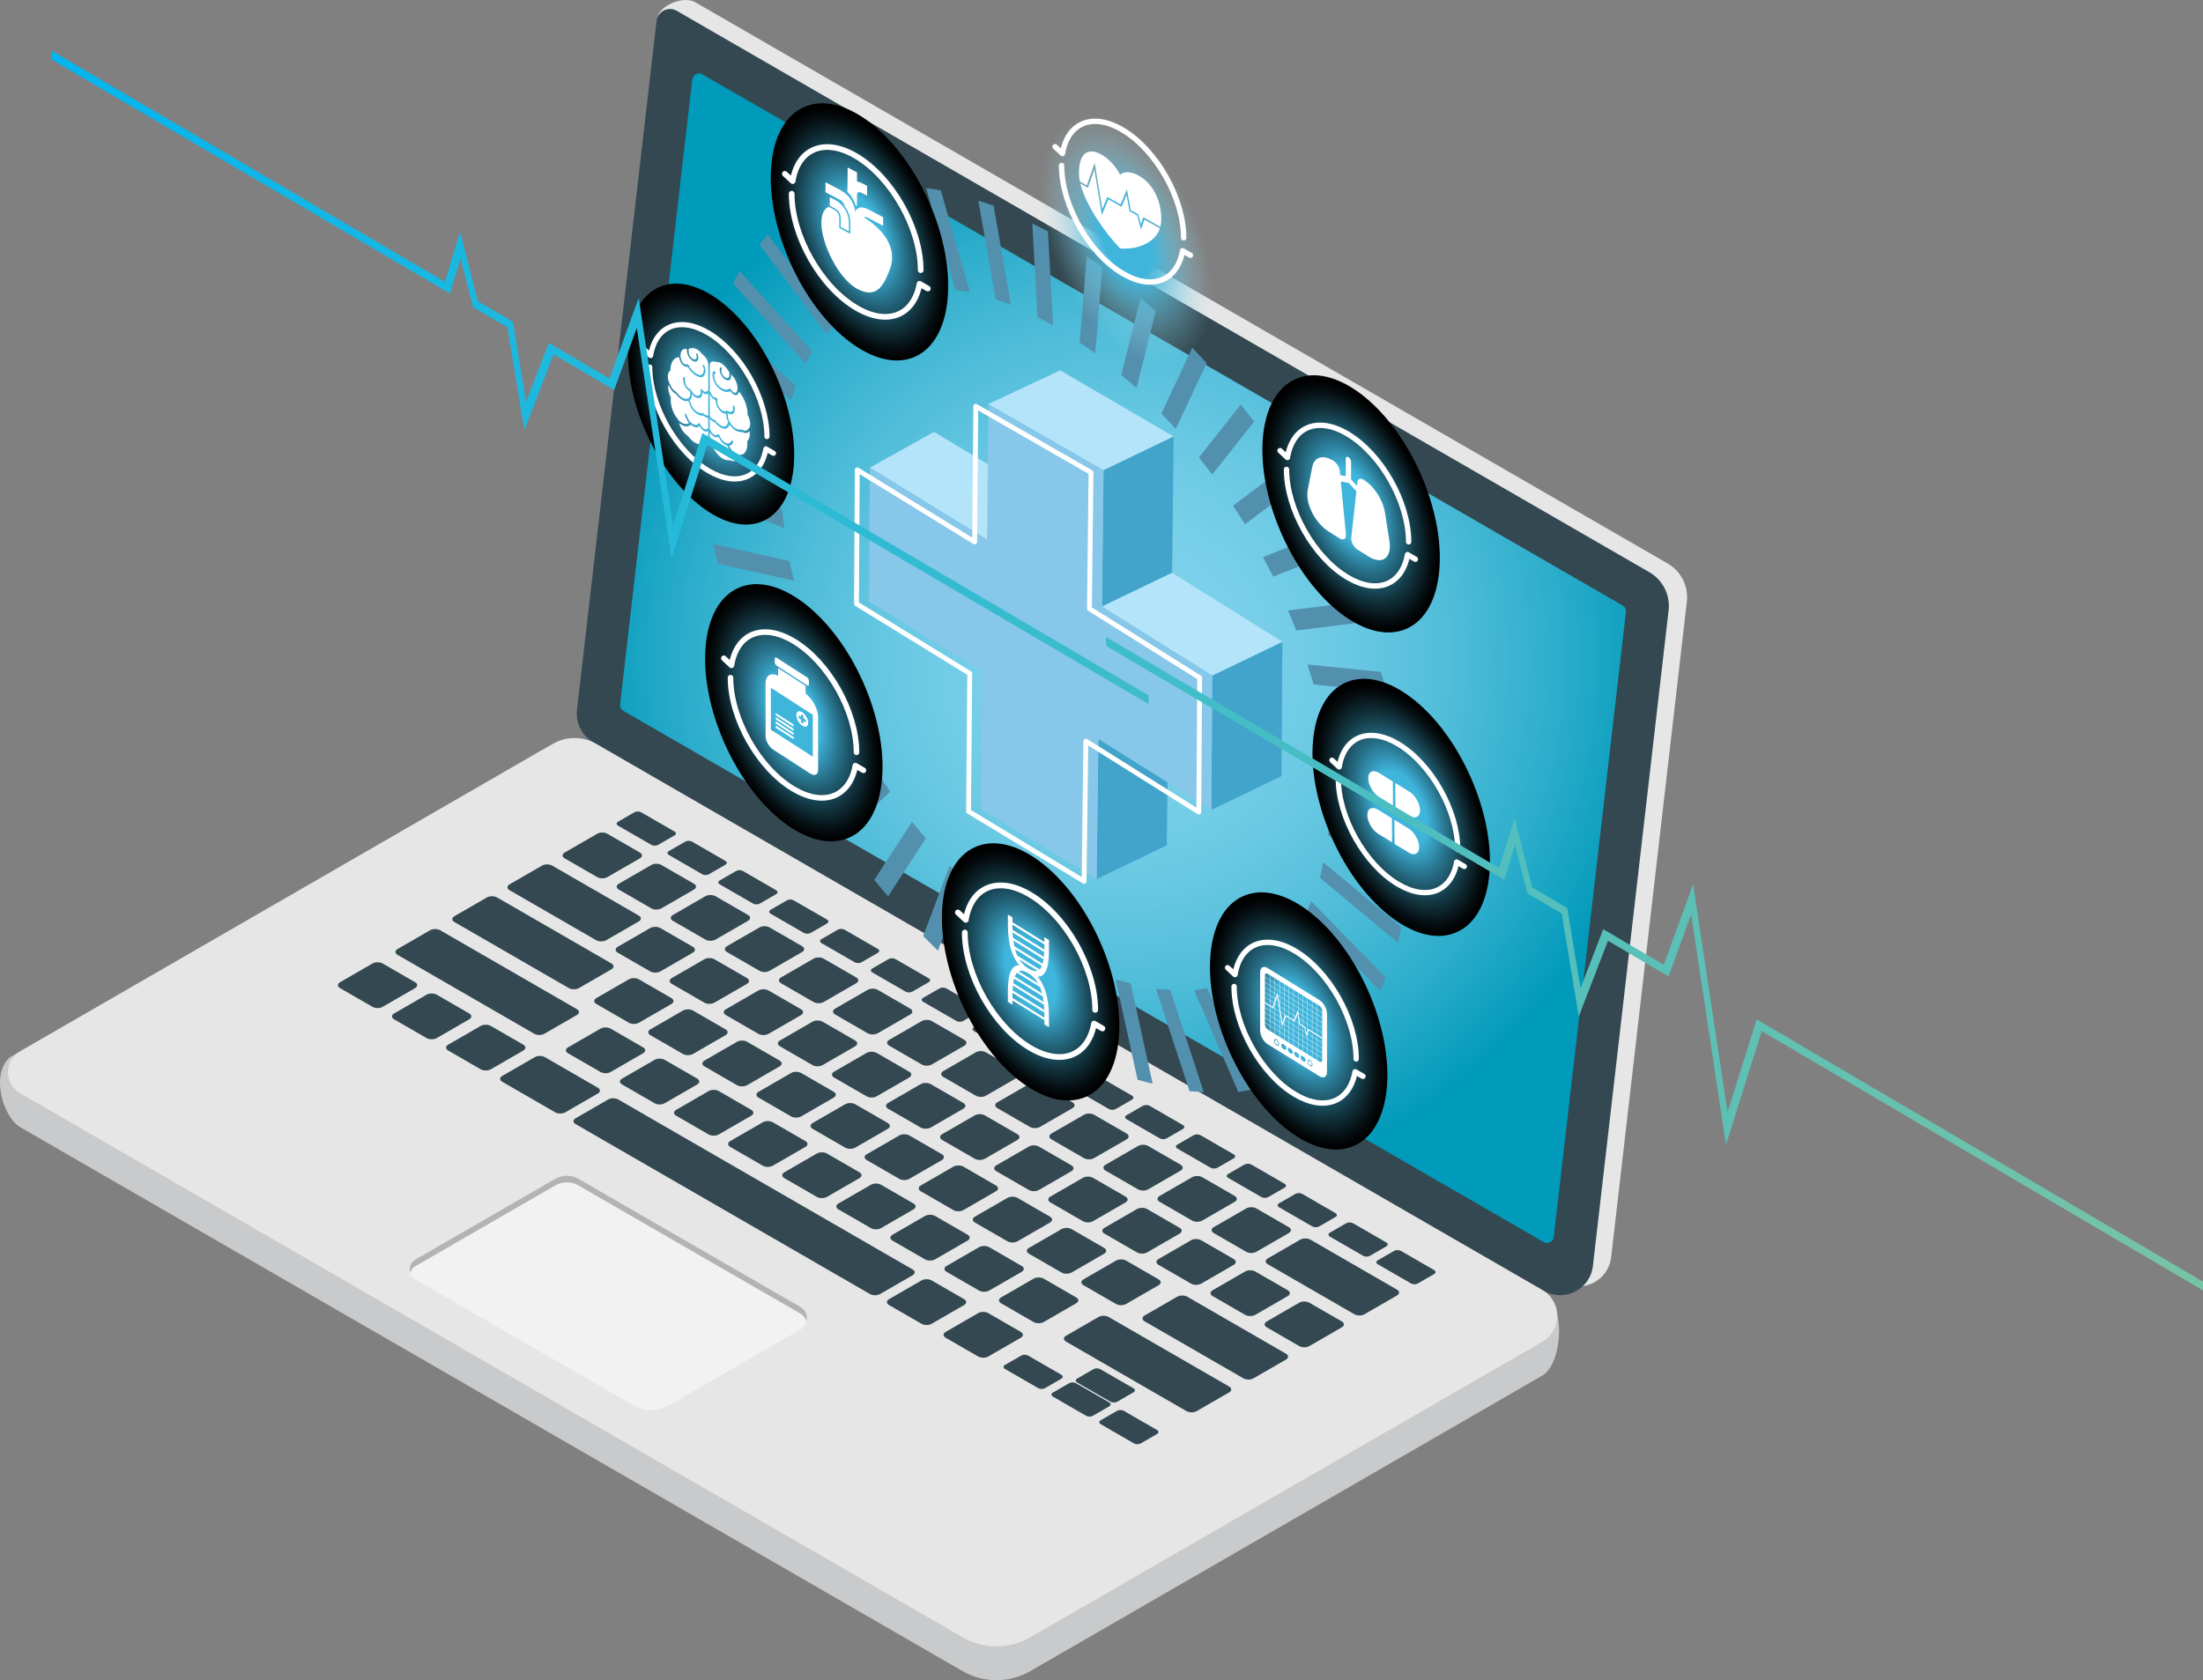 <?xml version="1.0" encoding="UTF-8"?><svg xmlns="http://www.w3.org/2000/svg" width="590" height="450.107" xmlns:xlink="http://www.w3.org/1999/xlink" viewBox="0 0 590 450.107"><rect x="0" y="0" width="590" height="450.107" fill="#808080" stroke="none"/><defs><style>.l{fill:url(#b);}.m{stroke-width:1.382px;}.m,.n,.o,.p,.q,.r,.s{fill:none;stroke:#fff;stroke-linecap:round;stroke-linejoin:round;}.m,.n,.o,.p,.t,.u,.v,.w,.x,.y,.z,.aa,.ab,.r,.s{mix-blend-mode:screen;}.n{stroke-width:1.486px;}.o{stroke-width:1.408px;}.ac{fill:#e6e6e6;}.ad{fill:#fff;}.ae{fill:#86c7ea;}.af{fill:#b3e4fa;}.ag{fill:#334851;}.ah{fill:#c9cacb;}.ai{fill:#42a4ca;}.aj{fill:#5390ae;}.p{stroke-width:1.44px;}.ak{fill:#b3b3b3;}.ak,.al{mix-blend-mode:multiply;}.al{fill:#f2f2f2;}.q{stroke-width:1.3px;}.q,.am{mix-blend-mode:overlay;}.u{fill:url(#e);}.v{fill:url(#c);}.w{fill:url(#d);}.x{fill:url(#f);}.y{fill:url(#h);}.z{fill:url(#g);}.aa{fill:url(#j);}.ab{fill:url(#i);}.r{stroke-width:1.521px;}.an{fill:url(#k);mix-blend-mode:color;}.ao{isolation:isolate;}.s{stroke-width:1.538px;}</style><radialGradient id="b" cx="300.763" cy="176.32" fx="300.763" fy="176.32" r="146.091" gradientUnits="userSpaceOnUse"><stop offset=".118" stop-color="#7ed2eb"/><stop offset=".253" stop-color="#78cfe9"/><stop offset=".418" stop-color="#69c8e3"/><stop offset=".599" stop-color="#50bdd9"/><stop offset=".792" stop-color="#2eaecc"/><stop offset=".992" stop-color="#029abb"/><stop offset="1" stop-color="#009abb"/></radialGradient><radialGradient id="c" cx="1056.798" cy="-259.268" fx="1056.798" fy="-259.268" r="30.453" gradientTransform="translate(-339.194 -473.404) rotate(55.357) scale(.891 .854) skewX(30.309)" gradientUnits="userSpaceOnUse"><stop offset=".298" stop-color="#3fb5dc"/><stop offset=".532" stop-color="#62c2e0" stop-opacity=".623"/><stop offset=".758" stop-color="#81cee4" stop-opacity=".288"/><stop offset=".919" stop-color="#95d6e7" stop-opacity=".08"/><stop offset="1" stop-color="#9dd9e8" stop-opacity="0"/></radialGradient><radialGradient id="d" cx="1136.011" cy="-224.971" fx="1136.011" fy="-224.971" r="30.453" gradientTransform="translate(-305.131 -491.753) rotate(55.357) scale(.891 .854) skewX(30.309)" gradientUnits="userSpaceOnUse"><stop offset=".298" stop-color="#3fb5dc"/><stop offset=".532" stop-color="#277089"/><stop offset=".758" stop-color="#12343f"/><stop offset=".919" stop-color="#050e11"/><stop offset="1" stop-color="#000"/></radialGradient><radialGradient id="e" cx="1117.548" cy="-77.887" fx="1117.548" fy="-77.887" r="30.453" gradientTransform="translate(-250.066 -474.101) rotate(55.357) scale(.891 .854) skewX(30.309)" xlink:href="#d"/><radialGradient id="f" cx="939.781" cy="-77.965" fx="939.781" fy="-77.965" r="30.453" gradientTransform="translate(-295.271 -426.292) rotate(55.357) scale(.891 .854) skewX(30.309)" xlink:href="#d"/><radialGradient id="g" cx="1153.651" cy="-151.851" fx="1153.651" fy="-151.851" r="30.453" gradientTransform="translate(-270.942 -490.191) rotate(55.357) scale(.891 .854) skewX(30.309)" xlink:href="#d"/><radialGradient id="h" cx="1023.162" cy="-47.239" fx="1023.162" fy="-47.239" r="30.453" gradientTransform="translate(-261.599 -446.07) rotate(55.357) scale(.891 .854) skewX(30.309)" xlink:href="#d"/><radialGradient id="i" cx="910.644" cy="-147.156" fx="910.644" fy="-147.156" r="28.532" gradientTransform="translate(-330.774 -424.418) rotate(55.357) scale(.891 .854) skewX(30.309)" xlink:href="#d"/><radialGradient id="j" cx="962.897" cy="-217.505" fx="962.897" fy="-217.505" r="30.453" gradientTransform="translate(-346.087 -444.545) rotate(55.357) scale(.891 .854) skewX(30.309)" xlink:href="#d"/><linearGradient id="k" x1="412.176" y1="7.413" x2="991.952" y2="6.543" gradientTransform="translate(991.587 186.651) rotate(-180)" gradientUnits="userSpaceOnUse"><stop offset="0" stop-color="#76c3a6"/><stop offset="1" stop-color="#00b5f1"/></linearGradient></defs><g class="ao"><g id="a"><g><g><path class="ac" d="M186.125,.552L446.62,150.949c3.601,2.079,5.623,6.098,5.146,10.228l-20.273,175.624c-.729,6.312-7.685,9.813-13.188,6.635L163.775,196.483c-3.049-1.76-4.761-5.163-4.357-8.661L176.152,4.514c.299-2.587,6.381-5.824,9.973-3.962Z"/><path class="ah" d="M5.367,301.931l252.45,145.752c5.598,3.232,12.496,3.232,18.094,0l137.159-79.189c5.33-3.078,6.58-19.117,0-22.516L159.61,208.31c-3.556-2.053-7.937-2.053-14.291-7.452L2.569,283.275c-5.245,4.944-1.514,16.166,2.798,18.655Z"/><path class="ag" d="M181.236,2.893L441.731,153.29c3.601,2.079,5.623,6.098,5.146,10.228l-20.273,175.624c-.729,6.312-7.685,9.812-13.188,6.635L158.886,198.824c-3.049-1.76-4.761-5.163-4.357-8.661L175.832,5.612c.299-2.587,3.149-4.021,5.404-2.719Z"/><path class="l" d="M166.077,188.668L185.4,21.266c.149-1.294,1.575-2.011,2.704-1.36l246.452,142.289c.625,.361,.976,1.058,.893,1.775l-19.323,167.403c-.149,1.294-1.575,2.011-2.704,1.36L166.97,190.443c-.625-.361-.976-1.058-.893-1.775Z"/><path class="ac" d="M5.367,292.863l252.45,145.752c5.598,3.232,12.496,3.232,18.094,0l137.159-79.189c5.33-3.078,5.33-10.771,0-13.849L159.61,199.243c-3.556-2.053-7.937-2.053-11.493,0L5.367,281.66c-4.312,2.49-4.312,8.714,0,11.203Z"/><g><path class="al" d="M111.246,337.412l37.443-21.618c1.93-1.114,4.308-1.114,6.237,0l59.43,34.312c2.334,1.347,2.334,4.716,0,6.063l-35.228,20.339c-2.921,1.687-6.52,1.687-9.441,0l-58.441-33.741c-2.061-1.19-2.061-4.165,0-5.356Z"/><path class="ak" d="M111.246,339.194l37.443-21.618c1.93-1.114,4.308-1.114,6.237,0l59.43,34.312c.87,.502,1.414,1.286,1.635,2.141,.372-1.438-.172-3.077-1.635-3.922l-59.43-34.312c-1.93-1.114-4.308-1.114-6.237,0l-37.443,21.618c-1.329,.767-1.788,2.274-1.403,3.569,.212-.713,.671-1.364,1.403-1.787Z"/></g><g><path class="ag" d="M174.434,226.325l-8.905-5.143c-.504-.291-.504-.762,0-1.053l4.371-2.524c.504-.291,1.32-.291,1.824,0l8.905,5.143c.504,.291,.504,.762,0,1.053l-4.371,2.524c-.504,.291-1.32,.291-1.824,0Z"/><path class="ag" d="M188.051,234.188l-8.905-5.143c-.504-.291-.504-.762,0-1.053l4.371-2.524c.504-.291,1.32-.291,1.824,0l8.905,5.143c.504,.291,.504,.762,0,1.053l-4.371,2.524c-.504,.291-1.32,.291-1.824,0Z"/><path class="ag" d="M201.668,242.052l-8.905-5.143c-.504-.291-.504-.762,0-1.053l4.371-2.524c.504-.291,1.32-.291,1.824,0l8.905,5.143c.503,.291,.503,.762,0,1.053l-4.371,2.524c-.504,.291-1.32,.291-1.824,0Z"/><path class="ag" d="M215.285,249.915l-8.905-5.143c-.504-.291-.504-.762,0-1.053l4.371-2.524c.504-.291,1.32-.291,1.824,0l8.905,5.143c.504,.291,.504,.762,0,1.053l-4.371,2.524c-.504,.291-1.32,.291-1.824,0Z"/><path class="ag" d="M228.902,257.779l-8.905-5.143c-.504-.291-.504-.762,0-1.053l4.371-2.524c.504-.291,1.32-.291,1.824,0l8.905,5.143c.504,.291,.504,.762,0,1.053l-4.371,2.524c-.503,.291-1.32,.291-1.824,0Z"/><path class="ag" d="M242.519,265.642l-8.905-5.143c-.504-.291-.504-.762,0-1.053l4.371-2.524c.504-.291,1.32-.291,1.824,0l8.905,5.143c.504,.291,.504,.762,0,1.053l-4.371,2.524c-.504,.291-1.32,.291-1.824,0Z"/><path class="ag" d="M256.136,273.505l-8.905-5.143c-.504-.291-.504-.762,0-1.053l4.371-2.524c.504-.291,1.32-.291,1.824,0l8.905,5.143c.504,.291,.504,.762,0,1.053l-4.371,2.524c-.504,.291-1.32,.291-1.824,0Z"/><path class="ag" d="M269.753,281.369l-8.905-5.143c-.504-.291-.504-.762,0-1.053l4.371-2.524c.504-.291,1.32-.291,1.824,0l8.905,5.143c.504,.291,.504,.762,0,1.053l-4.371,2.524c-.504,.291-1.32,.291-1.824,0Z"/><path class="ag" d="M283.37,289.232l-8.905-5.143c-.504-.291-.504-.762,0-1.053l4.371-2.524c.504-.291,1.32-.291,1.824,0l8.906,5.143c.504,.291,.504,.762,0,1.053l-4.371,2.524c-.504,.291-1.32,.291-1.824,0Z"/><path class="ag" d="M296.987,297.096l-8.905-5.143c-.504-.291-.504-.762,0-1.053l4.371-2.524c.504-.291,1.32-.291,1.824,0l8.905,5.143c.503,.291,.503,.762,0,1.053l-4.371,2.524c-.504,.291-1.32,.291-1.824,0Z"/><path class="ag" d="M310.604,304.959l-8.905-5.143c-.504-.291-.504-.762,0-1.053l4.371-2.524c.504-.291,1.32-.291,1.824,0l8.905,5.143c.504,.291,.504,.762,0,1.053l-4.371,2.524c-.504,.291-1.32,.291-1.824,0Z"/><path class="ag" d="M324.221,312.822l-8.905-5.143c-.504-.291-.504-.762,0-1.053l4.371-2.524c.504-.291,1.32-.291,1.824,0l8.905,5.143c.504,.291,.504,.762,0,1.053l-4.371,2.524c-.503,.291-1.32,.291-1.824,0Z"/><path class="ag" d="M337.839,320.686l-8.905-5.143c-.504-.291-.504-.762,0-1.053l4.371-2.524c.504-.291,1.32-.291,1.824,0l8.905,5.143c.504,.291,.504,.762,0,1.053l-4.371,2.524c-.504,.291-1.32,.291-1.824,0Z"/><path class="ag" d="M351.456,328.549l-8.905-5.143c-.504-.291-.504-.762,0-1.053l4.371-2.524c.504-.291,1.32-.291,1.824,0l8.905,5.143c.504,.291,.504,.762,0,1.053l-4.371,2.524c-.504,.291-1.32,.291-1.824,0Z"/><path class="ag" d="M365.073,336.413l-8.906-5.143c-.504-.291-.504-.762,0-1.053l4.371-2.524c.504-.291,1.32-.291,1.824,0l8.905,5.143c.504,.291,.504,.762,0,1.053l-4.371,2.524c-.504,.291-1.32,.291-1.824,0Z"/><g><path class="ag" d="M278.046,371.859l-8.905-5.143c-.504-.291-.504-.762,0-1.053l4.371-2.524c.504-.291,1.32-.291,1.824,0l8.905,5.143c.504,.291,.504,.762,0,1.053l-4.371,2.524c-.504,.291-1.32,.291-1.824,0Z"/><path class="ag" d="M290.869,379.263l-8.905-5.143c-.504-.291-.504-.762,0-1.053l4.371-2.524c.504-.291,1.32-.291,1.824,0l8.905,5.143c.504,.291,.504,.762,0,1.053l-4.371,2.524c-.504,.291-1.32,.291-1.824,0Z"/><path class="ag" d="M297.386,375.5l-8.905-5.143c-.504-.291-.504-.762,0-1.053l4.371-2.524c.504-.291,1.32-.291,1.824,0l8.905,5.143c.504,.291,.504,.762,0,1.053l-4.371,2.524c-.504,.291-1.32,.291-1.824,0Z"/><path class="ag" d="M303.691,386.668l-8.905-5.143c-.504-.291-.504-.762,0-1.053l4.371-2.524c.504-.291,1.32-.291,1.824,0l8.905,5.143c.504,.291,.504,.762,0,1.053l-4.371,2.524c-.504,.291-1.32,.291-1.824,0Z"/></g><path class="ag" d="M377.896,343.818l-8.905-5.143c-.504-.291-.504-.762,0-1.053l4.371-2.524c.504-.291,1.32-.291,1.824,0l8.905,5.143c.504,.291,.504,.762,0,1.053l-4.371,2.524c-.504,.291-1.32,.291-1.824,0Z"/><path class="ag" d="M159.944,234.972l-8.706-5.027c-.748-.432-.748-1.132,0-1.564l8.706-5.027c.748-.432,1.961-.432,2.709,0l8.706,5.027c.748,.432,.748,1.132,0,1.564l-8.706,5.027c-.748,.432-1.961,.432-2.709,0Z"/><path class="ag" d="M174.428,243.336l-8.706-5.027c-.748-.432-.748-1.132,0-1.564l8.706-5.027c.748-.432,1.961-.432,2.709,0l8.706,5.027c.748,.432,.748,1.132,0,1.564l-8.706,5.027c-.748,.432-1.961,.432-2.709,0Z"/><path class="ag" d="M188.912,251.701l-8.706-5.027c-.748-.432-.748-1.132,0-1.564l8.706-5.027c.748-.432,1.961-.432,2.709,0l8.706,5.027c.748,.432,.748,1.132,0,1.564l-8.706,5.027c-.748,.432-1.961,.432-2.709,0Z"/><path class="ag" d="M203.396,260.065l-8.706-5.027c-.748-.432-.748-1.132,0-1.564l8.706-5.027c.748-.432,1.961-.432,2.709,0l8.706,5.027c.748,.432,.748,1.132,0,1.564l-8.706,5.027c-.748,.432-1.961,.432-2.709,0Z"/><path class="ag" d="M217.88,268.429l-8.706-5.027c-.748-.432-.748-1.132,0-1.564l8.706-5.027c.748-.432,1.961-.432,2.709,0l8.706,5.027c.748,.432,.748,1.132,0,1.564l-8.706,5.027c-.748,.432-1.961,.432-2.709,0Z"/><path class="ag" d="M232.364,276.793l-8.706-5.027c-.748-.432-.748-1.132,0-1.564l8.706-5.027c.748-.432,1.961-.432,2.709,0l8.706,5.027c.748,.432,.748,1.132,0,1.564l-8.706,5.027c-.748,.432-1.961,.432-2.709,0Z"/><path class="ag" d="M246.848,285.157l-8.706-5.027c-.748-.432-.748-1.133,0-1.564l8.706-5.027c.748-.432,1.961-.432,2.709,0l8.706,5.027c.748,.432,.748,1.132,0,1.564l-8.706,5.027c-.748,.432-1.961,.432-2.709,0Z"/><path class="ag" d="M261.332,293.521l-8.706-5.027c-.748-.432-.748-1.132,0-1.564l8.706-5.027c.748-.432,1.961-.432,2.709,0l8.706,5.027c.748,.432,.748,1.132,0,1.564l-8.706,5.027c-.748,.432-1.961,.432-2.709,0Z"/><path class="ag" d="M275.816,301.885l-8.706-5.027c-.748-.432-.748-1.132,0-1.564l8.706-5.027c.748-.432,1.961-.432,2.709,0l8.706,5.027c.748,.432,.748,1.132,0,1.564l-8.706,5.027c-.748,.432-1.961,.432-2.709,0Z"/><path class="ag" d="M290.3,310.249l-8.706-5.027c-.748-.432-.748-1.132,0-1.564l8.706-5.027c.748-.432,1.961-.432,2.709,0l8.706,5.027c.748,.432,.748,1.132,0,1.564l-8.706,5.027c-.748,.432-1.961,.432-2.709,0Z"/><path class="ag" d="M304.784,318.613l-8.706-5.027c-.748-.432-.748-1.132,0-1.564l8.706-5.027c.748-.432,1.961-.432,2.709,0l8.706,5.027c.748,.432,.748,1.132,0,1.564l-8.706,5.027c-.748,.432-1.961,.432-2.709,0Z"/><path class="ag" d="M319.269,326.977l-8.706-5.027c-.748-.432-.748-1.132,0-1.564l8.706-5.027c.748-.432,1.961-.432,2.709,0l8.706,5.027c.748,.432,.748,1.132,0,1.564l-8.706,5.027c-.748,.432-1.961,.432-2.709,0Z"/><path class="ag" d="M333.753,335.341l-8.706-5.027c-.748-.432-.748-1.132,0-1.564l8.706-5.027c.748-.432,1.961-.432,2.709,0l8.706,5.027c.748,.432,.748,1.132,0,1.564l-8.706,5.027c-.748,.432-1.961,.432-2.709,0Z"/><path class="ag" d="M99.766,269.723l-8.706-5.027c-.748-.432-.748-1.132,0-1.564l8.706-5.027c.748-.432,1.961-.432,2.709,0l8.706,5.027c.748,.432,.748,1.132,0,1.564l-8.706,5.027c-.748,.432-1.961,.432-2.709,0Z"/><path class="ag" d="M114.25,278.087l-8.706-5.027c-.748-.432-.748-1.132,0-1.564l8.706-5.027c.748-.432,1.961-.432,2.709,0l8.706,5.027c.748,.432,.748,1.132,0,1.564l-8.706,5.027c-.748,.432-1.961,.432-2.709,0Z"/><path class="ag" d="M128.734,286.451l-8.706-5.027c-.748-.432-.748-1.132,0-1.564l8.706-5.027c.748-.432,1.961-.432,2.709,0l8.706,5.027c.748,.432,.748,1.132,0,1.564l-8.706,5.027c-.748,.432-1.961,.432-2.709,0Z"/><path class="ag" d="M148.687,297.974l-14.175-8.185c-.748-.432-.748-1.132,0-1.564l8.706-5.027c.748-.432,1.961-.432,2.709,0l14.175,8.185c.748,.432,.748,1.133,0,1.564l-8.706,5.027c-.748,.432-1.961,.432-2.709,0Z"/><path class="ag" d="M232.989,346.655l-78.831-45.522c-.748-.432-.748-1.132,0-1.564l8.706-5.027c.748-.432,1.961-.432,2.709,0l78.831,45.522c.748,.432,.748,1.132,0,1.564l-8.706,5.027c-.748,.432-1.961,.432-2.709,0Z"/><path class="ag" d="M261.968,363.389l-8.706-5.027c-.748-.432-.748-1.132,0-1.564l8.706-5.027c.748-.432,1.961-.432,2.709,0l8.706,5.027c.748,.432,.748,1.132,0,1.564l-8.706,5.027c-.748,.432-1.961,.432-2.709,0Z"/><path class="ag" d="M246.796,354.628l-8.706-5.027c-.748-.432-.748-1.132,0-1.564l8.706-5.027c.748-.432,1.961-.432,2.709,0l8.706,5.027c.748,.432,.748,1.132,0,1.564l-8.706,5.027c-.748,.432-1.961,.432-2.709,0Z"/><path class="ag" d="M362.721,352.07l-23.19-13.391c-.748-.432-.748-1.132,0-1.564l8.706-5.027c.748-.432,1.961-.432,2.709,0l23.19,13.391c.748,.432,.748,1.132,0,1.564l-8.706,5.027c-.748,.432-1.961,.432-2.709,0Z"/><path class="ag" d="M332.992,369.237l-26.439-15.268c-.748-.432-.748-1.132,0-1.564l8.706-5.027c.748-.432,1.961-.432,2.709,0l26.439,15.268c.748,.432,.748,1.132,0,1.564l-8.706,5.027c-.748,.432-1.961,.432-2.709,0Z"/><path class="ag" d="M350.661,348.979l8.706,5.027c.748,.432,.748,1.132,0,1.564l-8.706,5.027c-.748,.432-1.961,.432-2.709,0l-8.706-5.027c-.748-.432-.748-1.132,0-1.564l8.706-5.027c.748-.432,1.961-.432,2.709,0Z"/><path class="ag" d="M336.176,340.615l8.706,5.027c.748,.432,.748,1.132,0,1.564l-8.706,5.027c-.748,.432-1.961,.432-2.709,0l-8.706-5.027c-.748-.432-.748-1.132,0-1.564l8.706-5.027c.748-.432,1.961-.432,2.709,0Z"/><path class="ag" d="M321.692,332.251l8.706,5.027c.748,.432,.748,1.132,0,1.564l-8.706,5.027c-.748,.432-1.961,.432-2.709,0l-8.706-5.027c-.748-.432-.748-1.132,0-1.564l8.706-5.027c.748-.432,1.961-.432,2.709,0Z"/><path class="ag" d="M307.208,323.887l8.706,5.027c.748,.432,.748,1.132,0,1.564l-8.706,5.027c-.748,.432-1.961,.432-2.709,0l-8.706-5.027c-.748-.432-.748-1.132,0-1.564l8.706-5.027c.748-.432,1.961-.432,2.709,0Z"/><path class="ag" d="M292.724,315.523l8.706,5.027c.748,.432,.748,1.132,0,1.564l-8.706,5.027c-.748,.432-1.961,.432-2.709,0l-8.706-5.027c-.748-.432-.748-1.132,0-1.564l8.706-5.027c.748-.432,1.961-.432,2.709,0Z"/><path class="ag" d="M278.24,307.159l8.706,5.027c.748,.432,.748,1.132,0,1.564l-8.706,5.027c-.748,.432-1.961,.432-2.709,0l-8.706-5.027c-.748-.432-.748-1.132,0-1.564l8.706-5.027c.748-.432,1.961-.432,2.709,0Z"/><path class="ag" d="M263.756,298.795l8.706,5.027c.748,.432,.748,1.132,0,1.564l-8.706,5.027c-.748,.432-1.961,.432-2.709,0l-8.706-5.027c-.748-.432-.748-1.132,0-1.564l8.706-5.027c.748-.432,1.961-.432,2.709,0Z"/><path class="ag" d="M249.272,290.431l8.706,5.027c.748,.432,.748,1.132,0,1.564l-8.706,5.027c-.748,.432-1.961,.432-2.709,0l-8.706-5.027c-.748-.432-.748-1.132,0-1.564l8.706-5.027c.748-.432,1.961-.432,2.709,0Z"/><path class="ag" d="M234.788,282.067l8.706,5.027c.748,.432,.748,1.132,0,1.564l-8.706,5.027c-.748,.432-1.961,.432-2.709,0l-8.706-5.027c-.748-.432-.748-1.132,0-1.564l8.706-5.027c.748-.432,1.961-.432,2.709,0Z"/><path class="ag" d="M220.304,273.703l8.706,5.027c.748,.432,.748,1.132,0,1.564l-8.706,5.027c-.748,.432-1.961,.432-2.709,0l-8.706-5.027c-.748-.432-.748-1.132,0-1.564l8.706-5.027c.748-.432,1.961-.432,2.709,0Z"/><path class="ag" d="M205.82,265.339l8.706,5.027c.748,.432,.748,1.132,0,1.564l-8.706,5.027c-.748,.432-1.961,.432-2.709,0l-8.706-5.027c-.748-.432-.748-1.132,0-1.564l8.706-5.027c.748-.432,1.961-.432,2.709,0Z"/><path class="ag" d="M191.336,256.975l8.706,5.027c.748,.432,.748,1.132,0,1.564l-8.706,5.027c-.748,.432-1.961,.432-2.709,0l-8.706-5.027c-.748-.432-.748-1.132,0-1.564l8.706-5.027c.748-.432,1.961-.432,2.709,0Z"/><path class="ag" d="M176.852,248.611l8.706,5.027c.748,.432,.748,1.132,0,1.564l-8.706,5.027c-.748,.432-1.961,.432-2.709,0l-8.706-5.027c-.748-.432-.748-1.132,0-1.564l8.706-5.027c.748-.432,1.961-.432,2.709,0Z"/><path class="ag" d="M147.883,231.882l23.19,13.391c.748,.432,.748,1.132,0,1.564l-8.706,5.027c-.748,.432-1.961,.432-2.709,0l-23.19-13.391c-.748-.432-.748-1.132,0-1.564l8.706-5.027c.748-.432,1.961-.432,2.709,0Z"/><path class="ag" d="M286.99,329.269l8.706,5.027c.748,.432,.748,1.132,0,1.564l-8.706,5.027c-.748,.432-1.961,.432-2.709,0l-8.706-5.027c-.748-.432-.748-1.132,0-1.564l8.706-5.027c.748-.432,1.961-.432,2.709,0Z"/><path class="ag" d="M301.589,337.7l8.706,5.027c.748,.432,.748,1.132,0,1.564l-8.706,5.027c-.748,.432-1.961,.432-2.709,0l-8.706-5.027c-.748-.432-.748-1.132,0-1.564l8.706-5.027c.748-.432,1.961-.432,2.709,0Z"/><path class="ag" d="M272.506,320.905l8.706,5.027c.748,.432,.748,1.132,0,1.564l-8.706,5.027c-.748,.432-1.961,.432-2.709,0l-8.706-5.027c-.748-.432-.748-1.132,0-1.564l8.706-5.027c.748-.432,1.961-.432,2.709,0Z"/><path class="ag" d="M258.022,312.541l8.706,5.027c.748,.432,.748,1.132,0,1.564l-8.706,5.027c-.748,.432-1.961,.432-2.709,0l-8.706-5.027c-.748-.432-.748-1.132,0-1.564l8.706-5.027c.748-.432,1.961-.432,2.709,0Z"/><path class="ag" d="M243.538,304.177l8.706,5.027c.748,.432,.748,1.132,0,1.564l-8.706,5.027c-.748,.432-1.961,.432-2.709,0l-8.706-5.027c-.748-.432-.748-1.132,0-1.564l8.706-5.027c.748-.432,1.961-.432,2.709,0Z"/><path class="ag" d="M229.054,295.813l8.706,5.027c.748,.432,.748,1.132,0,1.564l-8.706,5.027c-.748,.432-1.961,.432-2.709,0l-8.706-5.027c-.748-.432-.748-1.132,0-1.564l8.706-5.027c.748-.432,1.961-.432,2.709,0Z"/><path class="ag" d="M214.57,287.449l8.706,5.027c.748,.432,.748,1.132,0,1.564l-8.706,5.027c-.748,.432-1.961,.432-2.709,0l-8.706-5.027c-.748-.432-.748-1.132,0-1.564l8.706-5.027c.748-.432,1.961-.432,2.709,0Z"/><path class="ag" d="M200.085,279.085l8.706,5.027c.748,.432,.748,1.132,0,1.564l-8.706,5.027c-.748,.432-1.961,.432-2.709,0l-8.706-5.027c-.748-.432-.748-1.132,0-1.564l8.706-5.027c.748-.432,1.961-.432,2.709,0Z"/><path class="ag" d="M185.601,270.721l8.706,5.027c.748,.432,.748,1.132,0,1.564l-8.706,5.027c-.748,.432-1.961,.432-2.709,0l-8.706-5.027c-.748-.432-.748-1.132,0-1.564l8.706-5.027c.748-.432,1.961-.432,2.709,0Z"/><path class="ag" d="M171.117,262.356l8.706,5.027c.748,.432,.748,1.132,0,1.564l-8.706,5.027c-.748,.432-1.961,.432-2.709,0l-8.706-5.027c-.748-.432-.748-1.132,0-1.564l8.706-5.027c.748-.432,1.961-.432,2.709,0Z"/><path class="ag" d="M133.114,240.411l30.637,17.692c.748,.432,.748,1.132,0,1.564l-8.706,5.027c-.748,.432-1.961,.432-2.709,0l-30.637-17.692c-.748-.432-.748-1.132,0-1.564l8.706-5.027c.748-.432,1.961-.432,2.709,0Z"/><path class="ag" d="M317.768,378.029l-32.27-18.635c-.748-.432-.748-1.132,0-1.564l8.706-5.027c.748-.432,1.961-.432,2.709,0l32.27,18.635c.748,.432,.748,1.132,0,1.564l-8.706,5.027c-.748,.432-1.961,.432-2.709,0Z"/><path class="ag" d="M264.919,334.108l8.706,5.027c.748,.432,.748,1.132,0,1.564l-8.706,5.027c-.748,.432-1.961,.432-2.709,0l-8.706-5.027c-.748-.432-.748-1.132,0-1.564l8.706-5.027c.748-.432,1.961-.432,2.709,0Z"/><path class="ag" d="M279.519,342.538l8.706,5.027c.748,.432,.748,1.132,0,1.564l-8.706,5.027c-.748,.432-1.961,.432-2.709,0l-8.706-5.027c-.748-.432-.748-1.132,0-1.564l8.706-5.027c.748-.432,1.961-.432,2.709,0Z"/><path class="ag" d="M250.435,325.744l8.706,5.027c.748,.432,.748,1.132,0,1.564l-8.706,5.027c-.748,.432-1.961,.432-2.709,0l-8.706-5.027c-.748-.432-.748-1.132,0-1.564l8.706-5.027c.748-.432,1.961-.432,2.709,0Z"/><path class="ag" d="M235.951,317.38l8.706,5.027c.748,.432,.748,1.132,0,1.564l-8.706,5.027c-.748,.432-1.961,.432-2.709,0l-8.706-5.027c-.748-.432-.748-1.132,0-1.564l8.706-5.027c.748-.432,1.961-.432,2.709,0Z"/><path class="ag" d="M221.467,309.016l8.706,5.027c.748,.432,.748,1.132,0,1.564l-8.706,5.027c-.748,.432-1.961,.432-2.709,0l-8.706-5.027c-.748-.432-.748-1.132,0-1.564l8.706-5.027c.748-.432,1.961-.432,2.709,0Z"/><path class="ag" d="M206.983,300.651l8.706,5.027c.748,.432,.748,1.132,0,1.564l-8.706,5.027c-.748,.432-1.961,.432-2.709,0l-8.706-5.027c-.748-.432-.748-1.132,0-1.564l8.706-5.027c.748-.432,1.961-.432,2.709,0Z"/><path class="ag" d="M192.499,292.287l8.706,5.027c.748,.432,.748,1.132,0,1.564l-8.706,5.027c-.748,.432-1.961,.432-2.709,0l-8.706-5.027c-.748-.432-.748-1.132,0-1.564l8.706-5.027c.748-.432,1.961-.432,2.709,0Z"/><path class="ag" d="M178.015,283.923l8.706,5.027c.748,.432,.748,1.132,0,1.564l-8.706,5.027c-.748,.432-1.961,.432-2.709,0l-8.706-5.027c-.748-.432-.748-1.132,0-1.564l8.706-5.027c.748-.432,1.961-.432,2.709,0Z"/><path class="ag" d="M163.531,275.559l8.706,5.027c.748,.432,.748,1.132,0,1.564l-8.706,5.027c-.748,.432-1.961,.432-2.709,0l-8.706-5.027c-.748-.432-.748-1.132,0-1.564l8.706-5.027c.748-.432,1.961-.432,2.709,0Z"/><path class="ag" d="M117.89,249.203l36.604,21.138c.748,.432,.748,1.132,0,1.564l-8.706,5.027c-.748,.432-1.961,.432-2.709,0l-36.604-21.138c-.748-.432-.748-1.132,0-1.564l8.706-5.027c.748-.432,1.961-.432,2.709,0Z"/></g></g><g><g class="am"><polygon class="aj" points="209.204 128.185 187.806 115.644 187.806 110.866 209.204 123.407 209.204 128.185"/><polygon class="aj" points="210.075 141.531 188.93 132.878 188.286 127.779 209.431 136.432 210.075 141.531"/><polygon class="aj" points="212.665 155.58 192.275 151.022 191.002 145.723 211.392 150.281 212.665 155.58"/><polygon class="aj" points="216.913 170 197.762 169.644 195.89 164.27 215.042 164.626 216.913 170"/><polygon class="aj" points="222.719 184.448 205.26 188.303 202.834 182.983 220.294 179.128 222.719 184.448"/><polygon class="aj" points="229.946 198.583 214.592 206.558 211.67 201.417 227.023 193.442 229.946 198.583"/><polygon class="aj" points="238.421 212.07 225.537 223.975 222.187 219.134 235.071 207.23 238.421 212.07"/><polygon class="aj" points="247.944 224.588 237.835 240.141 234.137 235.717 244.246 220.164 247.944 224.588"/><polygon class="aj" points="258.289 235.841 251.195 254.674 247.237 250.77 254.33 231.938 258.289 235.841"/><polygon class="aj" points="269.211 245.563 265.3 267.229 261.175 263.938 265.086 242.272 269.211 245.563"/><polygon class="aj" points="280.451 253.522 279.816 277.507 275.623 274.908 276.257 250.923 280.451 253.522"/><polygon class="aj" points="291.743 259.531 294.399 285.267 290.236 283.42 287.58 257.684 291.743 259.531"/><polygon class="aj" points="302.819 263.446 308.702 290.323 304.668 289.272 298.785 262.395 302.819 263.446"/><polygon class="aj" points="313.416 265.175 322.388 292.556 318.579 292.327 309.607 264.946 313.416 265.175"/><polygon class="aj" points="323.283 264.677 335.131 291.913 331.637 292.511 319.789 265.275 323.283 264.677"/><polygon class="aj" points="332.187 261.964 346.63 288.409 343.534 289.819 329.091 263.374 332.187 261.964"/><polygon class="aj" points="339.916 257.099 356.611 282.127 353.987 284.317 337.292 259.289 339.916 257.099"/><polygon class="aj" points="346.288 250.2 364.839 273.216 362.748 276.133 344.197 253.117 346.288 250.2"/><polygon class="aj" points="351.15 241.428 371.119 261.888 369.611 265.463 349.642 245.003 351.15 241.428"/><polygon class="aj" points="354.388 230.991 375.3 248.41 374.411 252.559 353.499 235.14 354.388 230.991"/><polygon class="aj" points="355.925 219.138 377.285 233.103 377.036 237.727 355.676 223.762 355.925 219.138"/><polygon class="aj" points="355.725 206.15 377.027 216.329 377.424 221.318 356.122 211.139 355.725 206.15"/><polygon class="aj" points="353.792 192.333 374.531 198.486 375.564 203.722 354.825 197.569 353.792 192.333"/><polygon class="aj" points="350.172 178.016 369.856 179.996 371.502 185.356 351.818 183.375 350.172 178.016"/><polygon class="aj" points="344.951 163.537 363.114 161.298 365.332 166.654 347.17 168.893 344.951 163.537"/><polygon class="aj" points="338.253 149.241 354.464 142.836 357.203 148.061 340.992 154.466 338.253 149.241"/><polygon class="aj" points="330.237 135.466 344.111 125.046 347.305 130.017 333.431 140.436 330.237 135.466"/><polygon class="aj" points="321.092 122.538 332.301 108.351 335.875 112.949 324.666 127.136 321.092 122.538"/><polygon class="aj" points="311.035 110.765 319.314 93.146 323.183 97.262 314.904 114.881 311.035 110.765"/><polygon class="aj" points="300.305 100.424 305.457 79.792 309.529 83.329 304.378 103.961 300.305 100.424"/><polygon class="aj" points="289.156 91.761 291.059 68.605 295.238 71.479 293.336 94.636 289.156 91.761"/><polygon class="aj" points="277.853 84.982 276.461 59.85 280.647 61.993 282.04 87.126 277.853 84.982"/><polygon class="aj" points="266.662 80.247 262.009 53.735 266.104 55.096 270.758 81.609 266.662 80.247"/><polygon class="aj" points="255.85 77.669 248.046 50.405 251.953 50.952 259.757 78.216 255.85 77.669"/><polygon class="aj" points="245.673 77.308 234.903 49.939 238.529 49.659 249.299 77.028 245.673 77.308"/><polygon class="aj" points="236.372 79.173 222.891 52.348 226.149 51.247 239.63 78.073 236.372 79.173"/><polygon class="aj" points="228.167 83.22 212.295 57.574 215.109 55.679 230.981 81.325 228.167 83.22"/><polygon class="aj" points="221.253 89.353 203.367 65.494 205.669 62.85 223.556 86.709 221.253 89.353"/><polygon class="aj" points="215.794 97.426 196.317 75.92 198.054 72.589 217.532 94.095 215.794 97.426"/><polygon class="aj" points="211.92 107.249 191.313 88.606 192.443 84.667 213.05 103.31 211.92 107.249"/><polygon class="aj" points="209.721 118.588 188.474 103.249 188.97 98.796 210.218 114.135 209.721 118.588"/></g><g class="t"><g class="am"><g><polygon class="af" points="264.385 144.59 232.952 125.285 250.143 115.693 283.167 135.546 264.385 144.59"/><polygon class="ai" points="293.697 235.498 294.161 197.946 312.943 188.908 312.478 226.453 293.697 235.498"/><polygon class="af" points="264.639 108.273 283.922 99.217 314.329 116.934 295.548 125.978 264.639 108.273"/><polygon class="ai" points="295.548 125.978 314.329 116.934 313.912 153.444 295.131 162.488 295.548 125.978"/><polygon class="ai" points="324.426 216.957 324.654 180.971 343.435 171.926 343.207 207.912 324.426 216.957"/><polyline class="af" points="295.131 162.488 324.654 180.971 343.435 171.926 313.912 153.444 295.131 162.488"/></g><polygon class="ae" points="232.952 125.285 264.385 144.59 264.691 108.261 295.548 125.978 295.131 162.488 324.654 180.971 324.426 216.957 294.162 197.952 293.697 235.498 262.752 216.775 263.076 179.824 232.741 161.158 232.952 125.285"/></g><polygon class="q" points="229.593 125.869 261.026 145.174 261.332 108.845 292.189 126.562 291.772 163.072 321.295 181.555 321.067 217.541 290.803 198.536 290.337 236.082 259.393 217.359 259.717 180.408 229.381 161.742 229.593 125.869"/></g></g><g><g><ellipse class="v" cx="301.602" cy="63.929" rx="20.284" ry="36.595" transform="translate(.04 128.046) rotate(-23.971)"/><g class="am"><g><path class="p" d="M284.304,44.332c0,10.61,7.32,23.553,16.349,28.908,7.978,4.731,14.621,1.957,16.06-6.072l2.1,1.22"/><path class="p" d="M317.003,63.724c0-10.61-7.32-23.553-16.349-28.908-8.06-4.78-14.758-1.899-16.103,6.321l-1.983-1.842"/></g><g><path class="ad" d="M291.075,49.664l2.099-6.031,2.044,12.402,1.327-3.289,3.56,2.006,1.715-4.012,1,5.542,2.012,1.134,.734,2.63,.629-1.862,4.571,2.576c.154-.586,.242-1.219,.244-1.905,.028-10.338-8.535-14.484-11.021-12.018-2.486-5.268-11.049-10.773-11.021-.403,.002,.688,.09,1.42,.244,2.18l1.861,1.049Z"/><path class="ad" d="M306.492,58.824l-.896,2.65-1.045-3.744-2.055-1.158-.779-4.314-1.335,3.123-3.556-2.004-1.723,4.269-2.022-12.268-1.714,4.924-2.035-1.147c1.416,5.867,6.709,13.323,10.656,17.387,3.947,.385,9.24-1.105,10.656-5.376l-4.154-2.341Z"/></g></g></g><g><ellipse class="w" cx="361.849" cy="134.981" rx="20.284" ry="36.595" transform="translate(-23.63 158.651) rotate(-23.971)"/><g class="am"><g><path class="p" d="M344.551,125.757c0,10.61,7.32,23.553,16.349,28.908,7.978,4.731,14.621,1.957,16.06-6.072l2.1,1.22"/><path class="p" d="M377.25,145.149c0-10.61-7.32-23.553-16.349-28.908-8.06-4.78-14.758-1.899-16.103,6.321l-1.983-1.842"/></g><g><path class="ad" d="M365.812,132.769l-3.971-4.348v-4.737c0-.411-.304-.934-.679-1.17-.375-.235-.679-.092-.679,.318v4.737l-3.971-.631c-.346-.06-.511,.271-.368,.741h0c.143,.469,.54,.899,.886,.959l4.131,.657,4.131,4.524c.346,.374,.743,.442,.886,.152,.143-.29-.022-.828-.368-1.202Z"/><path class="ad" d="M360.484,122.832v4.737l-3.971-.631c-.346-.06-.511,.271-.368,.741,.143,.469,.54,.899,.886,.959l4.131,.657v-6.781c-.375-.235-.679-.092-.679,.318Z"/><path class="ad" d="M357.123,123.454h0c-2.763-1.732-5.136-1.071-5.658,1.575l-1.239,6.288c-.472,2.395,.636,5.871,2.833,8.556,.823,1.006,1.766,1.876,2.769,2.505l2.937,1.841c1.02,.639,1.812,.164,1.698-1.018l-1.662-17.184c-.158-.977-.861-2.051-1.677-2.563Z"/><path class="ad" d="M365.232,128.54h0c2.763,1.732,5.136,5.37,5.658,8.671l1.239,7.841c.472,2.987-.636,5.073-2.833,5.003-.823-.026-1.766-.339-2.769-.968l-2.937-1.841c-1.02-.639-1.812-2.109-1.698-3.148l1.662-15.099c.158-.779,.861-.972,1.678-.459Z"/></g></g></g><g><ellipse class="u" cx="347.806" cy="273.498" rx="20.284" ry="36.595" transform="translate(-81.117 164.893) rotate(-23.971)"/><g class="am"><g><path class="p" d="M330.509,264.274c0,10.61,7.32,23.553,16.349,28.908,7.978,4.731,14.621,1.957,16.06-6.072l2.1,1.22"/><path class="p" d="M363.207,283.666c0-10.61-7.32-23.553-16.349-28.908-8.06-4.78-14.758-1.899-16.103,6.321l-1.983-1.842"/></g><g><g><g><polygon class="ad" points="354.101 271.335 338.769 261.844 338.769 261.742 354.101 271.233 354.101 271.335"/><polygon class="ad" points="354.101 272.687 338.769 263.195 338.769 263.093 354.101 272.585 354.101 272.687"/><polygon class="ad" points="354.101 274.038 338.769 264.547 338.769 264.445 354.101 273.936 354.101 274.038"/><polygon class="ad" points="354.101 275.389 338.769 265.898 338.769 265.796 354.101 275.287 354.101 275.389"/><polygon class="ad" points="354.101 276.74 338.769 267.249 338.769 267.147 354.101 276.639 354.101 276.74"/><polygon class="ad" points="354.101 278.092 338.769 268.601 338.769 268.499 354.101 277.99 354.101 278.092"/><polygon class="ad" points="354.101 279.443 338.769 269.952 338.769 269.85 354.101 279.341 354.101 279.443"/><polygon class="ad" points="354.101 280.795 338.769 271.304 338.769 271.202 354.101 280.693 354.101 280.795"/><polygon class="ad" points="354.101 282.146 338.769 272.655 338.769 272.553 354.101 282.044 354.101 282.146"/><polygon class="ad" points="354.101 283.498 338.769 274.006 338.769 273.904 354.101 283.396 354.101 283.498"/></g><g><polygon class="ad" points="340.246 276.258 340.161 276.205 340.161 261.266 340.246 261.319 340.246 276.258"/><polygon class="ad" points="341.493 277.029 341.407 276.976 341.407 262.038 341.493 262.091 341.493 277.029"/><polygon class="ad" points="342.739 277.801 342.654 277.748 342.654 262.809 342.739 262.862 342.739 277.801"/><polygon class="ad" points="343.985 278.572 343.9 278.519 343.9 263.581 343.985 263.634 343.985 278.572"/><polygon class="ad" points="345.232 279.344 345.146 279.291 345.146 264.353 345.232 264.405 345.232 279.344"/><polygon class="ad" points="346.478 280.116 346.393 280.063 346.393 265.124 346.478 265.177 346.478 280.116"/><polygon class="ad" points="347.724 280.887 347.639 280.834 347.639 265.896 347.724 265.949 347.724 280.887"/><polygon class="ad" points="348.971 281.659 348.885 281.606 348.885 266.667 348.971 266.72 348.971 281.659"/><polygon class="ad" points="350.217 282.43 350.132 282.377 350.132 267.439 350.217 267.491 350.217 282.43"/><polygon class="ad" points="351.464 283.202 351.378 283.149 351.378 268.21 351.464 268.263 351.464 283.202"/><polygon class="ad" points="352.71 283.973 352.624 283.92 352.624 268.982 352.71 269.035 352.71 283.973"/></g><path class="ad" d="M342.363,279.52c0,.312-.212,.433-.474,.271-.262-.162-.474-.547-.474-.859s.212-.433,.474-.271,.474,.547,.474,.859Z"/><path class="ad" d="M351.32,285.065c0,.312-.212,.433-.474,.271s-.474-.547-.474-.859,.212-.433,.474-.271,.474,.547,.474,.859Z"/><path class="ad" d="M353.371,267.914l-13.871-8.586c-1.111-.688-2.015-.171-2.015,1.152v15.597c0,1.323,.904,2.959,2.015,3.646l13.871,8.586c1.111,.688,2.015,.171,2.015-1.152v-15.597c0-1.323-.904-2.959-2.015-3.647Zm-11.482,12.111c-.371-.229-.671-.773-.671-1.214s.3-.613,.671-.384,.671,.773,.671,1.214-.3,.613-.671,.384Zm2.111,1.131l-.323-.2c-.289-.179-.523-.603-.523-.947s.234-.478,.523-.299l.323,.2c.289,.179,.523,.603,.523,.947s-.234,.478-.523,.299Zm1.718,1.064l-.323-.2c-.289-.179-.523-.603-.523-.947s.234-.478,.523-.299l.323,.2c.289,.179,.523,.603,.523,.947s-.234,.478-.523,.299Zm1.718,1.064l-.323-.2c-.289-.179-.523-.603-.523-.947s.234-.478,.523-.299l.323,.2c.289,.179,.523,.603,.523,.947s-.234,.478-.523,.299Zm1.718,1.064l-.323-.2c-.289-.179-.523-.603-.523-.947s.234-.478,.523-.299l.323,.2c.289,.179,.523,.603,.523,.947s-.234,.478-.523,.299Zm1.691,1.223c-.371-.229-.671-.773-.671-1.214s.3-.613,.671-.384,.671,.773,.671,1.214-.3,.613-.671,.384Zm3.256-1.606c0,.481-.327,.668-.731,.418l-13.871-8.586c-.404-.25-.731-.842-.731-1.323v-13.198c0-.481,.327-.668,.731-.418l13.871,8.586c.404,.25,.731,.842,.731,1.323v13.198Z"/></g><polygon class="ad" points="343.365 275.017 342.095 267.011 341.018 270.165 338.769 268.773 338.769 268.467 340.833 269.745 342.152 265.882 343.437 273.975 344.27 271.873 346.508 273.258 347.586 270.695 348.214 274.314 349.478 275.096 349.94 276.82 350.335 275.627 354.101 277.958 354.101 278.264 350.521 276.048 349.958 277.746 349.302 275.293 348.01 274.493 347.521 271.677 346.682 273.671 344.448 272.288 343.365 275.017"/></g></g></g><g><ellipse class="x" cx="212.602" cy="190.935" rx="20.284" ry="36.595" transform="translate(-59.235 102.842) rotate(-23.971)"/><g class="am"><g><path class="n" d="M195.644,181.535c0,10.947,7.552,24.3,16.868,29.825,8.231,4.881,15.085,2.019,16.57-6.265l2.167,1.259"/><path class="n" d="M229.38,201.542c0-10.947-7.552-24.3-16.868-29.825-8.315-4.931-15.226-1.959-16.614,6.522l-2.046-1.9"/></g><g><path class="ad" d="M215.369,185.532l.371,.239v-2.038l-7.344-4.736v2.038l.371,.239c-2.061-1.329-3.732-.524-3.732,1.798v14.11c0,1.279,.92,2.908,2.055,3.64l9.956,6.42c1.135,.732,2.055,.288,2.055-.99v-14.11c0-2.322-1.671-5.282-3.732-6.611Zm2.318,17.184l-11.239-7.247v-11.234l11.239,7.247v11.234Z"/><path class="ad" d="M214.861,190.801c-.88-.567-1.593-.224-1.593,.767s.713,2.254,1.593,2.821,1.593,.224,1.593-.767-.713-2.254-1.593-2.821Zm.952,2.77l-.631-.407v.711l-.642-.414v-.711l-.631-.407v-.724l.631,.407v-.711l.642,.414v.711l.631,.407v.724Z"/><g><polygon class="ad" points="212.555 196.932 207.767 193.845 207.767 193.25 212.555 196.337 212.555 196.932"/><polygon class="ad" points="212.555 198.048 207.767 194.961 207.767 194.366 212.555 197.453 212.555 198.048"/><polygon class="ad" points="212.555 194.7 207.767 191.613 207.767 191.018 212.555 194.105 212.555 194.7"/><polygon class="ad" points="212.555 195.816 207.767 192.729 207.767 192.134 212.555 195.221 212.555 195.816"/></g><path class="ad" d="M216.154,183.578l-8.173-5.27c-.268-.173-.485-.558-.485-.86v-1.012c0-.302,.217-.407,.485-.234l8.173,5.27c.268,.173,.485,.558,.485,.859v1.012c0,.302-.217,.407-.485,.234Z"/></g></g></g><g><ellipse class="z" cx="375.265" cy="216.286" rx="20.284" ry="36.595" transform="translate(-55.505 171.114) rotate(-23.971)"/><g class="am"><g><path class="o" d="M358.42,208.585c0,10.378,7.159,23.036,15.991,28.274,7.803,4.628,14.3,1.914,15.708-5.939l2.054,1.194"/><path class="o" d="M390.401,227.551c0-10.378-7.159-23.036-15.991-28.274-7.883-4.675-14.434-1.857-15.75,6.183l-1.939-1.802"/></g><g><g><path class="ad" d="M380.08,226.91c-.014-1.775-1.31-4.018-2.879-4.985l-3.76-2.317,.052,6.453,3.76,2.317c1.569,.967,2.841,.306,2.827-1.468Z"/><path class="ad" d="M372.779,219.2l-3.76-2.317h0c-.784-.483-1.495-.56-2.007-.294-.192,.1-.356,.248-.486,.441-.13,.193-.226,.43-.28,.709-.036,.186-.055,.39-.053,.612,.014,1.775,1.31,4.018,2.879,4.985l3.76,2.317-.052-6.453Z"/></g><g><path class="ad" d="M380.321,217.055c-.014-1.775-1.31-4.018-2.879-4.985l-3.76-2.317,.052,6.453,3.76,2.317c1.569,.967,2.841,.306,2.827-1.468Z"/><path class="ad" d="M373.019,209.345l-3.76-2.317h0c-.784-.483-1.495-.56-2.007-.294-.192,.1-.356,.248-.486,.441-.13,.193-.226,.43-.28,.709-.036,.186-.055,.391-.053,.612,.014,1.775,1.31,4.018,2.879,4.985l3.76,2.317-.052-6.453Z"/></g></g></g></g><g><ellipse class="y" cx="276.019" cy="260.351" rx="20.284" ry="36.595" transform="translate(-81.967 134.594) rotate(-23.971)"/><g class="am"><g><path class="s" d="M258.393,249.822c0,11.331,7.817,25.152,17.459,30.871,8.52,5.053,15.614,2.089,17.151-6.484l2.242,1.303"/><path class="s" d="M293.312,270.531c0-11.331-7.817-25.152-17.459-30.871-8.607-5.104-15.759-2.028-17.196,6.75l-2.117-1.967"/></g><path class="ad" d="M277.904,261.631c.333,.007,.643-.042,.921-.162,2.175-.934,2.142-5.449,2.118-8.746-.002-.313-.005-.612-.005-.892l-1.235-.766c0,.283,.002,.586,.005,.902,.001,.131,.002,.266,.003,.403l-8.552-5.304c.001-.136,.002-.269,.003-.399,.002-.314,.005-.613,.005-.897l-1.235-.766c0,.281-.002,.577-.005,.887-.024,3.266-.058,7.74,2.118,11.372,.279,.465,.588,.898,.921,1.304-.333-.007-.642,.042-.921,.162-2.175,.934-2.142,5.448-2.118,8.745,.002,.313,.005,.612,.005,.893l1.235,.766c0-.284-.002-.586-.005-.903-.001-.076-.001-.153-.002-.23l8.55,5.302c-.001,.077-.001,.154-.002,.229-.002,.313-.005,.613-.005,.897l1.235,.766c0-.281,.002-.577,.005-.887,.024-3.267,.058-7.74-2.118-11.372-.279-.465-.588-.898-.921-1.304Zm1.774,8.943l-8.486-5.263c.019-.44,.048-.879,.09-1.305l8.305,5.15c.043,.479,.071,.953,.091,1.417Zm-8.32-7.195c.061-.429,.14-.837,.241-1.212l7.672,4.758c.101,.5,.18,1.006,.241,1.51l-8.154-5.056Zm.42-1.775c.152-.403,.341-.745,.575-1.005l6.165,3.823c.234,.55,.423,1.126,.575,1.718l-7.314-4.536Zm.677-5.593c-.254-.556-.457-1.143-.622-1.747l7.204,4.467c-.165,.399-.369,.734-.622,.975l-5.96-3.696Zm-1.255-6.21l8.47,5.253c-.022,.44-.054,.876-.1,1.299l-8.27-5.128c-.046-.48-.079-.957-.1-1.423Zm8.288,7.175c-.066,.428-.15,.833-.258,1.201l-7.591-4.708c-.108-.502-.192-1.012-.258-1.521l8.107,5.027Zm.225-3.931c-0,.438-.005,.892-.018,1.35l-8.521-5.284c-.013-.474-.017-.934-.018-1.372l8.556,5.306Zm-6.716,3.975l4.875,3.023c-.628,.23-1.425,.04-2.438-.588-1.013-.628-1.81-1.427-2.438-2.435Zm2.438,3.721c1.053,.653,1.875,1.489,2.514,2.555,.03,.051,.059,.102,.088,.154l-5.204-3.227c.029-.015,.058-.032,.088-.044,.639-.274,1.461-.09,2.514,.563Zm-4.278,6.582c-.001-.437,.002-.892,.013-1.353l8.53,5.29c.011,.474,.014,.933,.013,1.369l-8.556-5.306Z"/></g></g><g><ellipse class="ab" cx="190.437" cy="108.253" rx="19.004" ry="34.287" transform="translate(-27.555 86.706) rotate(-23.971)"/><g class="am"><g><path class="m" d="M174.01,98.326c0,10.186,7.027,22.612,15.696,27.753,7.659,4.542,14.037,1.878,15.419-5.83l2.016,1.171"/><path class="m" d="M205.402,116.943c0-10.186-7.027-22.612-15.696-27.753-7.738-4.589-14.168-1.823-15.46,6.069l-1.903-1.768"/></g><g><g><path class="ad" d="M181.88,113.299c-.018-.061-.036-.125-.054-.189,.018,.063,.036,.127,.054,.189Z"/><path class="ad" d="M181.767,112.899c-.016-.061-.032-.124-.048-.187,.016,.063,.032,.126,.048,.187Z"/><path class="ad" d="M183.978,93.541c.072,.022,.146,.051,.221,.083-.075-.033-.149-.061-.221-.083Z"/><path class="ad" d="M179.159,102.368c-.018-.046-.033-.091-.049-.136,.016,.045,.031,.09,.049,.136Z"/><path class="ad" d="M182.007,95.732c-.027-.005-.054-.008-.082-.011,.027,.003,.054,.006,.082,.011Z"/><path class="ad" d="M187.779,94.584c-.939-1.294-2.556-1.77-3.566-.955,.074-.059,.151-.11,.231-.156-.048,.527-.036,1.377,.326,1.887,.647,.912,1.229,1.024,1.531,.842,.236-.142,.405-.531,.172-1.198-.06-.172-.021-.323,.087-.337,.109-.014,.245,.114,.305,.286,.296,.846,.194,1.57-.26,1.843-.257,.155-.631,.147-1.055-.096-.324-.186-.678-.51-1.029-1.005-.473-.667-.559-1.536-.546-2.154-1.124-.352-1.855,.522-1.734,2.244-0,0-0,0-0,0,0,0,0,0,0,0-.009-.125-.012-.245-.012-.361,.073,.5,.243,1.26,.628,1.743,.318,.399,.754,.554,1.295,.461,.096-.016,.219,.083,.289,.233,.042,.089,1.062,2.217,2.999,2.58,.623,.117,1.026-.591,1.056-1.343,.015-.367-.064-.691-.204-.845-.115-.126-.169-.324-.121-.442,.048-.118,.179-.112,.293,.014,.33,.363,.505,.931,.481,1.558-.036,.932-.53,1.837-1.374,1.679-.425-.08-.812-.235-1.161-.435-1.166-.669-1.904-1.838-2.188-2.355-.618,.058-1.148-.185-1.578-.724-.426-.535-.655-1.249-.777-1.829-1.302-.104-2.37,1.372-2.308,3.584-.479,.134-1.017,1.275-.474,2.863,.356,.927,1.045,2.429,1.865,2.704,.06,.02,.121,.072,.17,.144,.011,.016,1.161,1.665,2.378,1.805,1.216,.14,1.459-.883,1.326-1.562-.031-.158,.027-.269,.13-.264-.004-.008-.009-.016-.013-.024-.731-.43-1.27-1.01-1.604-1.727-.518-1.112-.325-2.106-.317-2.148,.028-.137,.149-.163,.269-.059,.121,.105,.196,.3,.169,.438-.002,.008-.151,.801,.23,1.615,.252,.537,.688,.987,1.296,1.336,.017,.01,.034,.019,.053,.03,0,0,.001,.001,.002,.001,.067,.038,.13,.112,.173,.202,.029,.059,.725,1.477,1.767,1.366,.679-.073,.771-.897,.643-1.58-.023-.125,.008-.224,.08-.253,.072-.029,.17,.019,.248,.121,.006,.008,.656,.839,1.054,.636l.526-.268c.042-.022,.094-.013,.146,.017v.659l-.38,.194c-.381,.195-.853-.135-1.179-.443,.023,.78-.237,1.47-.927,1.544-.334,.036-.651-.057-.939-.222-.385-.221-.717-.571-.972-.919,.076,.589-.041,1.312-.535,1.691,.105,.486,.48,1.913,1.385,2.689,1.259,1.079,2.054,.807,2.062,.804,.057-.021,.13,.005,.198,.07,.041,.039,.911,.853,1.287,.455v.73c-.418,.042-.953-.302-1.313-.619-.211,.04-.758,.075-1.546-.377-.24-.138-.503-.321-.786-.563-1.002-.859-1.469-2.262-1.655-2.999-.202,.064-.443,.087-.729,.054-.326-.038-.645-.162-.943-.333-.852-.489-1.539-1.357-1.766-1.666-.785-.323-1.432-1.382-1.875-2.331,.024-.077,.053-.148,.086-.216-.408,.812-.083,2.372,.526,3.595-.22,1.174,.168,3.903,1.953,5.874,.017,.076,.035,.146,.053,.219,.155,.136,.322,.272,.498,.398,.968,.693,1.76,.799,2.359,.319-.782-.95-1.088-2.141-1.105-2.207-.043-.172,.016-.302,.132-.291,.116,.012,.245,.161,.289,.333,.018,.072,.454,1.738,1.624,2.409,1.121,.643,1.45,.085,1.573-.126,.012-.02,.022-.037,.031-.051,.037-.058,.103-.071,.176-.037,.072,.034,.144,.114,.19,.212,.004,.008,.446,.924,1.038,1.293,.351,.222,.695,.208,1.025-.032,.044-.032,.102-.027,.161,.007v.677c-.379,.202-.784,.169-1.208-.095-.506-.317-.911-.895-1.145-1.286-.228,.29-.729,.645-1.842,.007-.175-.101-.337-.219-.487-.348-.716,.687-1.611,.495-2.41,.036-.245-.141-.481-.307-.701-.48,.571,1.869,1.377,2.763,2.513,3.645,2.332,3.088,5.279,2.606,5.279-.833v-18.467c0-1.275-.917-2.267-1.901-3.086Z"/><path class="ad" d="M179.292,102.68h0c-.047,.056-.087,.12-.123,.188,.036-.068,.076-.132,.123-.188Z"/></g><g><path class="ad" d="M195.58,100.155c.075,.053,.148,.109,.22,.169-.072-.06-.145-.116-.22-.169Z"/><path class="ad" d="M197.952,122.363c-.018,.043-.036,.086-.054,.126,.018-.04,.036-.084,.054-.126Z"/><path class="ad" d="M197.546,104.211c0,.116-.003,.232-.012,.347,0,0,0,0,0,0,0,0-0-0-0-0,.009-.115,.012-.231,.012-.347Z"/><path class="ad" d="M197.77,104.775c.027,.027,.054,.055,.082,.083-.027-.028-.054-.056-.082-.083Z"/><path class="ad" d="M198.058,122.087c-.016,.044-.032,.089-.048,.131,.016-.042,.032-.087,.048-.131Z"/><path class="ad" d="M200.618,114.68c.018-.025,.033-.053,.049-.08-.016,.027-.031,.054-.049,.08Z"/><path class="ad" d="M200.609,115.168c-.036-.109-.076-.219-.123-.33h0c.047,.11,.088,.22,.123,.33Z"/><path class="ad" d="M200.622,115.212c.033,.105,.062,.211,.086,.315-.443,.442-1.09,.758-1.875,.18-.228,.047-.914,.128-1.766-.361-.298-.171-.617-.412-.943-.748-.285-.294-.526-.594-.729-.89-.186,.524-.652,1.392-1.655,1.101-.283-.082-.545-.201-.786-.338-.788-.452-1.335-1.115-1.546-1.397-.36-.096-.895-.366-1.313-.888v-.73c.376,.83,1.246,1.014,1.287,1.022,.068,.013,.141,.071,.198,.157,.008,.012,.803,1.196,2.062,1.562,.905,.263,1.28-.735,1.385-1.1-.494-.946-.612-1.804-.535-2.305-.255,.055-.588,.024-.972-.197-.288-.165-.604-.436-.939-.856-.69-.866-.95-1.853-.927-2.607-.326-.066-.798-.277-1.179-.91l-.38-.63v-.659c.052,.03,.103,.081,.146,.151l.526,.872c.398,.66,1.048,.575,1.054,.574,.079-.012,.176,.052,.248,.164,.072,.111,.103,.247,.08,.345-.128,.537-.036,1.467,.643,2.319,1.042,1.307,1.738,.688,1.767,.662,.043-.041,.106-.042,.173-.004,.001,.001,.002,.001,.002,.001,.018,.011,.036,.021,.053,.031,.609,.349,1.045,.401,1.296,.152,.381-.377,.232-1.342,.23-1.351-.027-.169,.048-.278,.169-.244,.12,.034,.241,.199,.269,.368,.008,.051,.202,1.267-.317,1.784-.334,.334-.873,.295-1.604-.114-.004,.003-.009,.006-.013,.009,.103,.114,.161,.291,.13,.414-.133,.526,.11,1.828,1.326,3.083,1.217,1.256,2.367,.927,2.378,.924,.05-.015,.111,.003,.17,.051,.82,.666,1.509-.045,1.865-.564,.543-.965,.004-2.724-.474-3.407,.062-2.142-1.006-4.843-2.308-6.233-.123,.44-.351,.891-.777,.937-.429,.046-.96-.319-1.578-1.086-.284,.19-1.022,.513-2.188-.156-.349-.2-.736-.489-1.161-.897-.843-.809-1.337-2.281-1.374-3.255-.025-.655,.151-1.022,.481-1.006,.115,.006,.246,.15,.293,.323,.048,.173-.007,.308-.121,.303-.14-.007-.219,.227-.204,.611,.029,.786,.433,1.956,1.056,2.555,1.937,1.86,2.957,.903,2.999,.862,.07-.07,.193-.028,.289,.099,.541,.714,.977,1.059,1.295,1.025,.385-.041,.555-.607,.628-1.022-.001-1.481-.704-3.017-1.746-3.887,.013,.632-.073,1.403-.546,1.527-.351,.092-.704,.011-1.029-.175-.423-.243-.798-.665-1.055-1.114-.453-.793-.555-1.633-.26-2.14,.06-.103,.197-.075,.305,.064,.108,.139,.148,.335,.087,.438-.233,.4-.064,.983,.172,1.395,.302,.528,.883,1.084,1.531,.915,.362-.095,.374-.931,.326-1.513,.079,.137,.157,.276,.23,.419-1.01-1.974-2.627-3.352-3.565-3.135-.984-.311-1.901-.37-1.901,.904v18.467c0,3.439,2.947,7.303,5.279,6.891,1.136,.422,1.942,.452,2.513-.761-.22-.079-.455-.183-.701-.324-.799-.459-1.694-1.293-2.41-2.801-.15-.042-.311-.11-.487-.21-1.113-.638-1.614-1.568-1.842-2.12-.234,.122-.639,.235-1.145-.028-.424-.223-.829-.655-1.208-1.292v-.677c.058,.033,.117,.095,.161,.178,.33,.619,.674,1.028,1.026,1.209,.593,.311,1.034-.098,1.038-.102,.046-.045,.118-.043,.19,.006,.073,.049,.138,.138,.176,.238,.009,.024,.019,.053,.031,.086,.124,.352,.453,1.288,1.573,1.931,1.17,.671,1.605-.495,1.624-.546,.043-.122,.173-.123,.289-.002,.116,.122,.176,.32,.132,.443-.017,.047-.323,.886-1.105,.939,.599,1.168,1.391,1.971,2.359,2.389,.177,.076,.344,.132,.499,.174,.018-.053,.036-.102,.053-.158,1.785,.078,2.174-2.205,1.953-3.633,.609-.525,.934-1.712,.526-2.992Z"/></g></g></g></g><g><ellipse class="aa" cx="230.184" cy="62.121" rx="20.284" ry="36.595" transform="translate(-5.385 98.875) rotate(-23.971)"/><g class="am"><g><path class="r" d="M212.026,51.889c0,11.211,7.734,24.886,17.274,30.544,8.429,4.999,15.448,2.067,16.969-6.416l2.219,1.289"/><path class="r" d="M246.575,72.379c0-11.211-7.734-24.886-17.274-30.544-8.516-5.05-15.592-2.006-17.014,6.679l-2.095-1.946"/></g><g class="am"><g><path class="ad" d="M230.939,49.125c-.516-.272-.989-.441-1.418-.522v-2.411l-2.511-1.322s-.027,6.071-.07,6.519c1.292,1.195,2.072,2.908,2.228,3.675,.237,.057,.354,.096,.354,.096v-3.064c.204-.88,.827-.651,1.418-.34l1.28,.674v-2.631l-1.28-.674Z"/><path class="ad" d="M229.67,57.248c-.194-.102-.384-.2-.571-.294-.256-2.568-1.78-4.852-4.113-6.081l-3.902-2.054v2.677l3.902,2.054c.431,.227,.981,.729,1.215,1.678,.993,1.289,1.547,2.884,1.547,4.611v2.779l-2.977-1.567v-2.368c0-1.787-.932-2.277-1.433-2.541l-1.374-.724c-.024,.01-.049,.02-.072,.031-.04,.018-.08,.036-.119,.056-.045,.023-.088,.048-.131,.073-.033,.019-.066,.036-.098,.057-.069,.044-.135,.092-.2,.143-.029,.023-.057,.048-.085,.073-.039,.033-.077,.067-.114,.102-.029,.028-.056,.056-.084,.085-.035,.037-.069,.075-.102,.114-.025,.03-.051,.059-.075,.091-.036,.046-.07,.093-.103,.142-.019,.028-.039,.054-.058,.083-.049,.076-.096,.155-.14,.238-.015,.027-.028,.057-.042,.085-.03,.061-.06,.122-.088,.186-.016,.036-.031,.074-.046,.112-.024,.06-.048,.122-.07,.185-.014,.039-.027,.079-.04,.119-.022,.07-.043,.143-.064,.216-.01,.035-.02,.07-.029,.106-.028,.11-.053,.222-.076,.339-.004,.022-.007,.045-.011,.067-.018,.098-.035,.198-.049,.301-.006,.043-.011,.087-.017,.131-.011,.086-.02,.174-.029,.264-.004,.048-.009,.096-.012,.145-.007,.094-.013,.19-.018,.288-.002,.045-.005,.088-.006,.134-.005,.143-.009,.289-.009,.439,0,5.252,4.464,14.85,9.692,17.602,5.014,2.64,6.904-.736,8.614-5.159,2.314-5.982-1.977-11.522-8.614-15.016Z"/><path class="ad" d="M227.357,61.965l-2.197-1.157v-2.125c0-2.03-1.111-2.615-1.645-2.896l-1.28-.674v-2.302l1.28,.674c2.406,1.266,3.842,3.642,3.842,6.354v2.125Z"/></g><path class="ad" d="M230.973,62.788l-2.197-1.157v-3.188c0-2.712,1.436-3.575,3.842-2.309l3.902,2.054v2.302l-3.902-2.054c-.534-.281-1.645-.866-1.645,1.164v3.188Z"/></g></g></g></g><path class="an" d="M453.443,236.873l9.221,61.062,7.814-24.853,119.522,70.248v2.357l-118.181-69.46-9.57,30.439-9.322-61.727-6.052,16.626-16.236-9.543-7.821,20.296-4.562-27.573-9.173-5.391-3.347-13.048-2.869,9.394-106.633-62.673v-2.357l105.282,61.879,4.085-13.374,4.765,18.575,9.371,5.508,3.55,21.46,6.087-15.796,16.215,9.53,7.855-21.579ZM163.201,101.387l-16.215-9.53-6.087,15.796-3.55-21.46-9.371-5.508-4.765-18.575-4.085,13.374L13.847,13.604v2.357l106.633,62.673,2.869-9.394,3.347,13.048,9.173,5.391,4.562,27.573,7.821-20.296,16.236,9.543,6.052-16.626,9.322,61.727,9.57-30.439,118.181,69.46v-2.357l-119.522-70.248-7.814,24.853-9.221-61.062-7.855,21.579Z"/></g></g></g></svg>